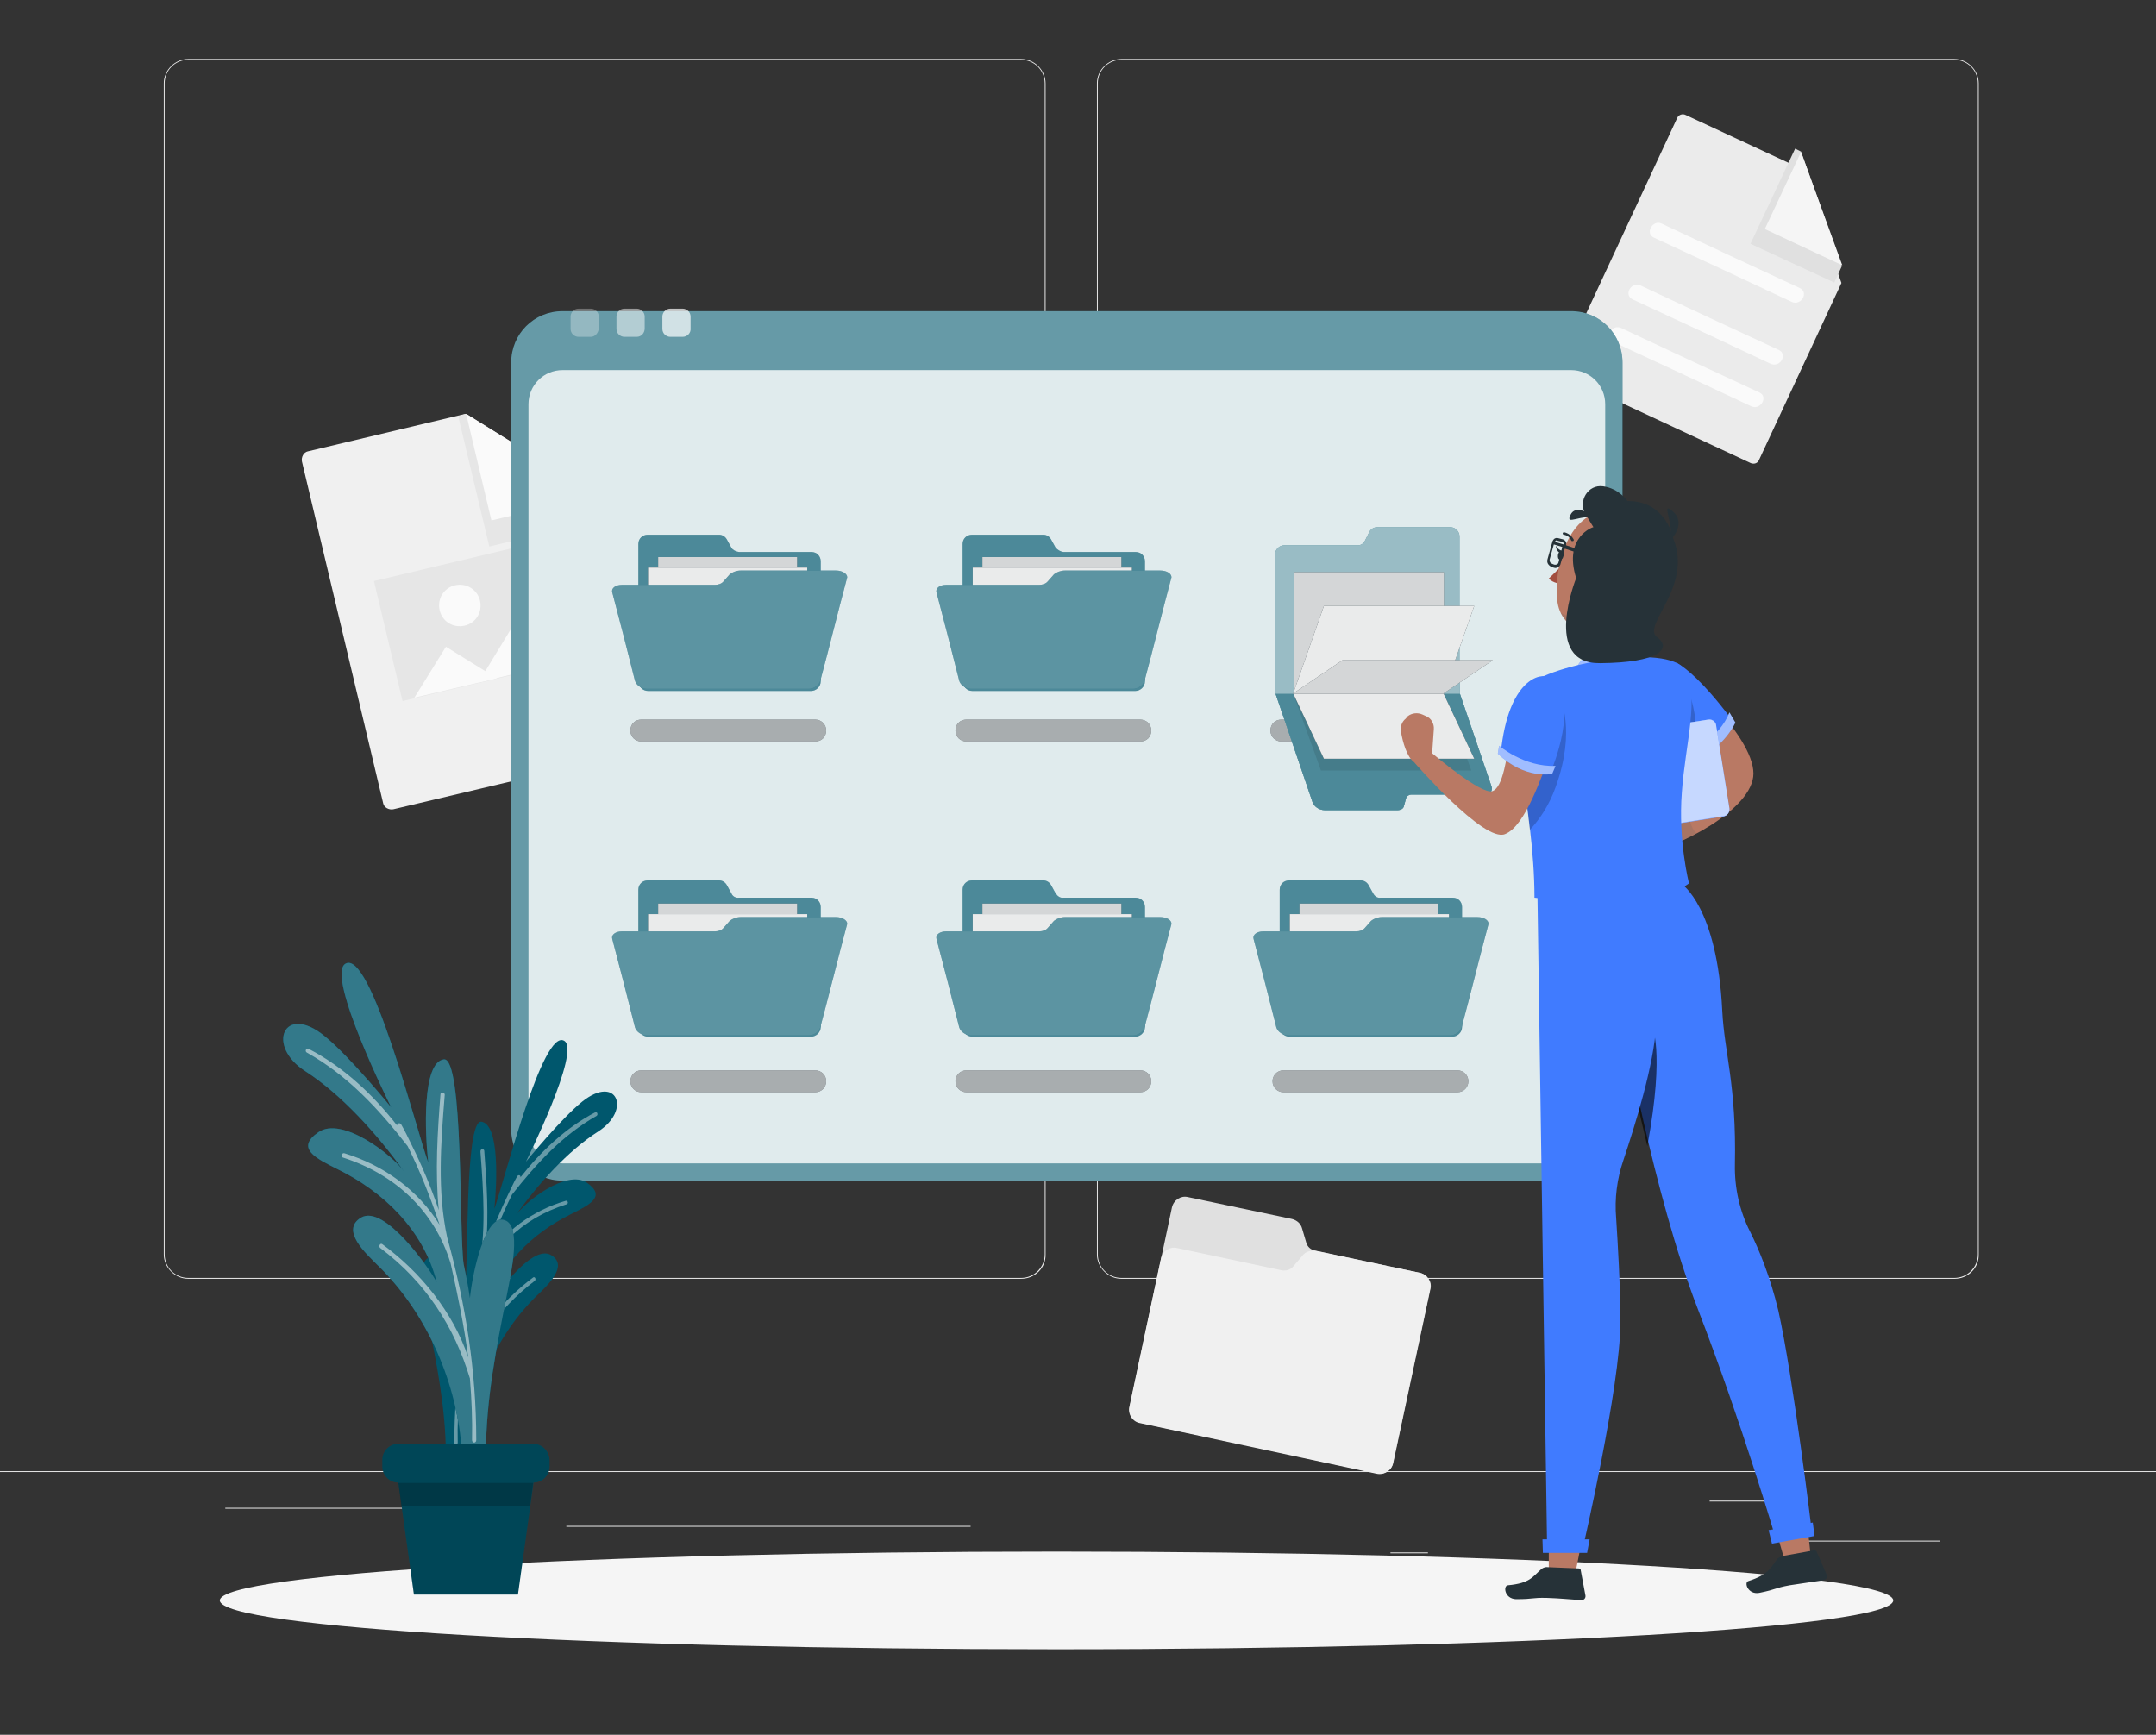 <?xml version="1.0" encoding="utf-8"?>
<!-- Generator: Adobe Illustrator 26.3.1, SVG Export Plug-In . SVG Version: 6.00 Build 0)  -->
<svg version="1.1" id="Capa_1" xmlns="http://www.w3.org/2000/svg" xmlns:xlink="http://www.w3.org/1999/xlink" x="0px" y="0px"
	 viewBox="0 0 512 412" style="enable-background:new 0 0 512 412;" xml:space="preserve">
<rect x="0" y="0" width="512" height="412" fill="#333333" stroke="none"/>
<style type="text/css">
	.st0{fill:#EBEBEB;}
	.st1{fill:#F0F0F0;}
	.st2{fill:#E6E6E6;}
	.st3{fill:#FAFAFA;}
	.st4{fill:#E0E0E0;}
	.st5{fill:#F5F5F5;}
	.st6{fill:#00576D;}
	.st7{opacity:0.4;fill:#FFFFFF;enable-background:new    ;}
	.st8{opacity:0.8;fill:#FFFFFF;enable-background:new    ;}
	.st9{opacity:0.3;fill:#FFFFFF;enable-background:new    ;}
	.st10{opacity:0.5;fill:#FFFFFF;enable-background:new    ;}
	.st11{opacity:0.7;fill:#FFFFFF;enable-background:new    ;}
	.st12{fill:#263238;}
	.st13{opacity:0.9;fill:#FFFFFF;enable-background:new    ;}
	.st14{opacity:0.6;}
	.st15{opacity:0.6;fill:#FFFFFF;enable-background:new    ;}
	.st16{opacity:0.1;enable-background:new    ;}
	.st17{opacity:0.2;fill:#FFFFFF;enable-background:new    ;}
	.st18{opacity:0.2;enable-background:new    ;}
	.st19{fill:#B97964;}
	.st20{fill:#407BFF;}
	.st21{opacity:0.2;fill:#606060;enable-background:new    ;}
	.st22{opacity:0.6;enable-background:new    ;}
	.st23{fill:#A24E3F;}
</style>
<path class="st0" d="M460.7,365.9h-33.9v0.2h33.9V365.9z"/>
<path class="st0" d="M339.1,368.7h-8.9v0.2h8.9V368.7z"/>
<path class="st0" d="M425.7,356.4h-19.7v0.2h19.7V356.4z"/>
<path class="st0" d="M97.8,358.1H53.5v0.2h44.3V358.1z"/>
<path class="st0" d="M113.4,358.1h-6.5v0.2h6.5V358.1z"/>
<path class="st0" d="M230.5,362.4h-96v0.2h96V362.4z"/>
<path class="st0" d="M242.5,303.7H44.7c-3.2,0-5.8-2.7-5.8-5.8V19.8c0-3.2,2.7-5.8,5.8-5.8h197.8c3.2,0,5.8,2.7,5.8,5.8v278.1
	C248.4,301.1,245.8,303.7,242.5,303.7z M44.7,14.2c-3.1,0-5.6,2.5-5.6,5.6v278.1c0,3.1,2.5,5.6,5.6,5.6h197.8c3.1,0,5.6-2.5,5.6-5.6
	V19.8c0-3.1-2.5-5.6-5.6-5.6H44.7z"/>
<path class="st0" d="M464.2,303.7H266.3c-3.2,0-5.8-2.7-5.8-5.8V19.8c0-3.2,2.7-5.8,5.8-5.8h197.8c3.2,0,5.8,2.7,5.8,5.8v278.1
	C470,301.1,467.4,303.7,464.2,303.7z M266.3,14.2c-3.1,0-5.6,2.5-5.6,5.6v278.1c0,3.1,2.5,5.6,5.6,5.6h197.8c3.1,0,5.6-2.5,5.6-5.6
	V19.8c0-3.1-2.5-5.6-5.6-5.6H266.3z"/>
<path class="st0" d="M512,349.4H-0.3v0.2H512V349.4z"/>
<path class="st1" d="M154.2,177.8l-60.8,14.4c-1,0.2-2.2-0.4-2.4-1.4l-19.3-81.2c-0.2-1,0.4-2.2,1.4-2.4l37.4-8.9l31.2,19.5
	l13.7,57.7C156,176.6,155.3,177.6,154.2,177.8z"/>
<path class="st2" d="M141.9,117.8l-31.2-19.5l-1.9,0.5l7.4,31l27.2-6.6L141.9,117.8z"/>
<path class="st3" d="M141.9,117.6l-25.2,6l-6-25.3L141.9,117.6z"/>
<path class="st2" d="M133.8,127.3l-45,10.7l6.8,28.5l45-10.7L133.8,127.3z"/>
<path class="st3" d="M105.9,153.6l-7.5,12.1l19.6-4.6L105.9,153.6z"/>
<path class="st3" d="M113.6,162.1l26.9-6.5l-0.6-2.6l-15.1-9.3L113.6,162.1z"/>
<path class="st3" d="M114,142.7c0.6,2.7-1,5.3-3.7,5.9c-2.7,0.6-5.3-1-5.9-3.7c-0.6-2.7,1-5.3,3.7-5.9
	C110.7,138.4,113.4,140,114,142.7z"/>
<path class="st0" d="M415.8,110l-44.4-20.7c-0.7-0.3-1.1-1.2-0.7-2L398.3,28c0.3-0.7,1.2-1.1,2-0.7L427.6,40l9.7,27.2l-19.6,42.1
	C417.4,110,416.6,110.3,415.8,110z"/>
<path class="st4" d="M437.4,63.2L427.7,36l-1.4-0.7l-10.6,22.6l19.9,9.2L437.4,63.2z"/>
<path class="st5" d="M437.5,63l-18.4-8.6l8.6-18.3L437.5,63z"/>
<path class="st3" d="M417.8,93.2c-11-5.1-21.8-10.1-32.8-15.3c-2.3-1-4.1,2.3-1.9,3.3c11,5.1,21.8,10.1,32.8,15.3
	C418.1,97.5,420,94.2,417.8,93.2z"/>
<path class="st3" d="M392.7,56.4c11,5.1,21.8,10.1,32.8,15.3c2.3,1,4.1-2.3,1.9-3.3c-11-5.1-21.8-10.1-32.8-15.3
	C392.5,52.1,390.6,55.4,392.7,56.4z"/>
<path class="st3" d="M387.7,71.1c11,5.1,21.8,10.1,32.8,15.3c2.3,1,4.1-2.3,1.9-3.3c-11-5.1-21.8-10.1-32.8-15.3
	C387.4,66.8,385.5,70,387.7,71.1z"/>
<path class="st4" d="M310.2,295.1l-1-3.4c-0.3-1.1-1.2-1.9-2.4-2.2l-24.7-5.2c-1.7-0.4-3.4,0.7-3.8,2.5l-10,47.2
	c-0.4,1.7,0.7,3.6,2.6,3.9l56.1,12c1.7,0.4,3.6-0.7,3.9-2.6l8.8-41.2c0.4-1.7-0.7-3.4-2.5-3.8l-24.9-5.3
	C311.2,296.8,310.5,296.1,310.2,295.1z"/>
<path class="st1" d="M337.2,302.3l-24.7-5.2c-1.1-0.2-2.4,0.1-3.1,1l-2.3,2.7c-0.6,0.7-1.6,1.1-2.7,0.9l-24.9-5.3
	c-1.7-0.4-3.4,0.7-3.8,2.5l-7.5,35.2c-0.4,1.7,0.7,3.6,2.6,3.9l56.1,12c1.7,0.4,3.6-0.7,3.9-2.6l8.8-41.2
	C340,304.4,338.9,302.7,337.2,302.3z"/>
<path class="st5" d="M250.9,391.7c109.7,0,198.7-5.2,198.7-11.6c0-6.4-88.9-11.6-198.7-11.6c-109.7,0-198.7,5.2-198.7,11.6
	C52.3,386.6,141.2,391.7,250.9,391.7z"/>
<path class="st6" d="M373.2,280.4H133.6c-6.8,0-12.2-5.4-12.2-12.2V86.1c0-6.8,5.4-12.2,12.2-12.2h239.5c6.8,0,12.2,5.4,12.2,12.2
	v182.2C385.4,274.9,379.9,280.4,373.2,280.4z"/>
<path class="st7" d="M373.2,280.4H133.6c-6.8,0-12.2-5.4-12.2-12.2V86.1c0-6.8,5.4-12.2,12.2-12.2h239.5c6.8,0,12.2,5.4,12.2,12.2
	v182.2C385.4,274.9,379.9,280.4,373.2,280.4z"/>
<path class="st8" d="M133.6,87.9c-4.5,0-8.1,3.6-8.1,8.1v172.2c0,4.5,3.6,8.1,8.1,8.1h239.5c4.5,0,8.1-3.6,8.1-8.1V96
	c0-4.5-3.6-8.1-8.1-8.1H133.6z"/>
<path class="st9" d="M140.3,80h-2.9c-1,0-1.9-0.8-1.9-1.9v-2.9c0-1,0.8-1.9,1.9-1.9h2.9c1,0,1.9,0.8,1.9,1.9V78
	C142.1,79.1,141.3,80,140.3,80z"/>
<path class="st10" d="M151.2,80h-2.9c-1,0-1.9-0.8-1.9-1.9v-2.9c0-1,0.8-1.9,1.9-1.9h2.9c1,0,1.9,0.8,1.9,1.9V78
	C153.1,79.1,152.3,80,151.2,80z"/>
<path class="st11" d="M162.1,80h-2.9c-1,0-1.9-0.8-1.9-1.9v-2.9c0-1,0.8-1.9,1.9-1.9h2.9c1,0,1.9,0.8,1.9,1.9V78
	C164.1,79.1,163.2,80,162.1,80z"/>
<path class="st6" d="M173.7,130.1l-1.1-2c-0.4-0.7-1.1-1.1-1.8-1.1h-17c-1.2,0-2.2,0.9-2.2,2.2v32.6c0,1.2,1,2.3,2.3,2.3h38.7
	c1.2,0,2.3-1,2.3-2.3v-28.5c0-1.2-0.9-2.2-2.2-2.2h-17.2C174.7,131,174,130.6,173.7,130.1z"/>
<path class="st9" d="M173.7,130.1l-1.1-2c-0.4-0.7-1.1-1.1-1.8-1.1h-17c-1.2,0-2.2,0.9-2.2,2.2v32.6c0,1.2,1,2.3,2.3,2.3h38.7
	c1.2,0,2.3-1,2.3-2.3v-28.5c0-1.2-0.9-2.2-2.2-2.2h-17.2C174.7,131,174,130.6,173.7,130.1z"/>
<path class="st12" d="M189.3,132.3h-33V157h33V132.3z"/>
<path class="st8" d="M189.3,132.3h-33V157h33V132.3z"/>
<path class="st12" d="M191.7,134.8h-37.8v28.3h37.8V134.8z"/>
<path class="st13" d="M191.7,134.8h-37.8v28.3h37.8V134.8z"/>
<path class="st6" d="M198.5,135.5c-9,0-13.6,0-22.6,0c-1,0-2,0.4-2.6,0.9c-0.6,0.7-0.9,1-1.5,1.7c-0.4,0.5-1.2,0.8-2,0.8
	c-8.8,0-13.3,0-22.1,0c-1.5,0-2.6,0.8-2.3,1.8c2.2,8.4,3.3,12.6,5.4,21c0.3,1,1.5,1.9,2.8,1.9c12.8,0,25.6,0,38.4,0
	c1.2,0,2.5-0.8,2.8-1.9c2.2-8.2,4.2-16.4,6.4-24.6C201.2,136.3,200.1,135.5,198.5,135.5z"/>
<g class="st14">
	<path class="st15" d="M198.5,135.5c-9,0-13.6,0-22.6,0c-1,0-2,0.4-2.6,0.9c-0.6,0.7-0.9,1-1.5,1.7c-0.4,0.5-1.2,0.8-2,0.8
		c-8.8,0-13.3,0-22.1,0c-1.5,0-2.6,0.8-2.3,1.8c2.2,8.4,3.3,12.6,5.4,21c0.3,1,1.5,1.9,2.8,1.9c12.8,0,25.6,0,38.4,0
		c1.2,0,2.5-0.8,2.8-1.9c2.2-8.2,4.2-16.4,6.4-24.6C201.2,136.3,200.1,135.5,198.5,135.5z"/>
</g>
<path class="st12" d="M152.3,176.1c-1.4,0-2.6-1.1-2.6-2.6s1.1-2.6,2.6-2.6h41.3c1.4,0,2.6,1.1,2.6,2.6s-1.1,2.6-2.6,2.6H152.3z"/>
<path class="st15" d="M152.3,176.1c-1.4,0-2.6-1.1-2.6-2.6s1.1-2.6,2.6-2.6h41.3c1.4,0,2.6,1.1,2.6,2.6s-1.1,2.6-2.6,2.6H152.3z"/>
<path class="st6" d="M250.7,130.1l-1.1-2c-0.4-0.7-1.1-1.1-1.8-1.1h-17c-1.2,0-2.2,0.9-2.2,2.2v32.6c0,1.2,1,2.3,2.3,2.3h38.7
	c1.2,0,2.3-1,2.3-2.3v-28.5c0-1.2-0.9-2.2-2.2-2.2h-17.2C251.8,131,251.2,130.6,250.7,130.1z"/>
<path class="st9" d="M250.7,130.1l-1.1-2c-0.4-0.7-1.1-1.1-1.8-1.1h-17c-1.2,0-2.2,0.9-2.2,2.2v32.6c0,1.2,1,2.3,2.3,2.3h38.7
	c1.2,0,2.3-1,2.3-2.3v-28.5c0-1.2-0.9-2.2-2.2-2.2h-17.2C251.8,131,251.2,130.6,250.7,130.1z"/>
<path class="st12" d="M266.3,132.3h-33V157h33V132.3z"/>
<path class="st8" d="M266.3,132.3h-33V157h33V132.3z"/>
<path class="st12" d="M268.8,134.8H231v28.3h37.8V134.8z"/>
<path class="st13" d="M268.8,134.8H231v28.3h37.8V134.8z"/>
<path class="st6" d="M275.5,135.5c-9,0-13.6,0-22.6,0c-1,0-2,0.4-2.6,0.9c-0.6,0.7-0.9,1-1.5,1.7c-0.4,0.5-1.2,0.8-2,0.8
	c-8.8,0-13.3,0-22.1,0c-1.5,0-2.6,0.8-2.3,1.8c2.2,8.4,3.3,12.6,5.4,21c0.3,1,1.5,1.9,2.8,1.9c12.8,0,25.6,0,38.4,0
	c1.2,0,2.5-0.8,2.8-1.9c2.2-8.2,4.2-16.4,6.4-24.6C278.2,136.3,277.2,135.5,275.5,135.5z"/>
<g class="st14">
	<path class="st15" d="M275.5,135.5c-9,0-13.6,0-22.6,0c-1,0-2,0.4-2.6,0.9c-0.6,0.7-0.9,1-1.5,1.7c-0.4,0.5-1.2,0.8-2,0.8
		c-8.8,0-13.3,0-22.1,0c-1.5,0-2.6,0.8-2.3,1.8c2.2,8.4,3.3,12.6,5.4,21c0.3,1,1.5,1.9,2.8,1.9c12.8,0,25.6,0,38.4,0
		c1.2,0,2.5-0.8,2.8-1.9c2.2-8.2,4.2-16.4,6.4-24.6C278.2,136.3,277.2,135.5,275.5,135.5z"/>
</g>
<path class="st12" d="M229.5,176.1c-1.4,0-2.6-1.1-2.6-2.6s1.1-2.6,2.6-2.6h41.3c1.4,0,2.6,1.1,2.6,2.6s-1.1,2.6-2.6,2.6H229.5z"/>
<path class="st15" d="M229.5,176.1c-1.4,0-2.6-1.1-2.6-2.6s1.1-2.6,2.6-2.6h41.3c1.4,0,2.6,1.1,2.6,2.6s-1.1,2.6-2.6,2.6H229.5z"/>
<path class="st6" d="M173.7,212.2l-1.1-2c-0.4-0.7-1.1-1.1-1.8-1.1h-17c-1.2,0-2.2,0.9-2.2,2.2v32.6c0,1.2,1,2.3,2.3,2.3h38.7
	c1.2,0,2.3-1,2.3-2.3v-28.5c0-1.2-0.9-2.2-2.2-2.2h-17.2C174.7,213.3,174,212.9,173.7,212.2z"/>
<path class="st9" d="M173.7,212.2l-1.1-2c-0.4-0.7-1.1-1.1-1.8-1.1h-17c-1.2,0-2.2,0.9-2.2,2.2v32.6c0,1.2,1,2.3,2.3,2.3h38.7
	c1.2,0,2.3-1,2.3-2.3v-28.5c0-1.2-0.9-2.2-2.2-2.2h-17.2C174.7,213.3,174,212.9,173.7,212.2z"/>
<path class="st12" d="M189.3,214.6h-33v24.7h33V214.6z"/>
<path class="st8" d="M189.3,214.6h-33v24.7h33V214.6z"/>
<path class="st12" d="M191.7,217.1h-37.8v28.3h37.8V217.1z"/>
<path class="st13" d="M191.7,217.1h-37.8v28.3h37.8V217.1z"/>
<path class="st6" d="M198.5,217.8c-9,0-13.6,0-22.6,0c-1,0-2,0.4-2.6,0.9c-0.6,0.7-0.9,1-1.5,1.7c-0.4,0.5-1.2,0.8-2,0.8
	c-8.8,0-13.3,0-22.1,0c-1.5,0-2.6,0.8-2.3,1.8c2.2,8.4,3.3,12.6,5.4,21c0.3,1,1.5,1.9,2.8,1.9c12.8,0,25.6,0,38.4,0
	c1.2,0,2.5-0.8,2.8-1.9c2.2-8.2,4.2-16.4,6.4-24.6C201.2,218.6,200.1,217.8,198.5,217.8z"/>
<g class="st14">
	<path class="st15" d="M198.5,217.8c-9,0-13.6,0-22.6,0c-1,0-2,0.4-2.6,0.9c-0.6,0.7-0.9,1-1.5,1.7c-0.4,0.5-1.2,0.8-2,0.8
		c-8.8,0-13.3,0-22.1,0c-1.5,0-2.6,0.8-2.3,1.8c2.2,8.4,3.3,12.6,5.4,21c0.3,1,1.5,1.9,2.8,1.9c12.8,0,25.6,0,38.4,0
		c1.2,0,2.5-0.8,2.8-1.9c2.2-8.2,4.2-16.4,6.4-24.6C201.2,218.6,200.1,217.8,198.5,217.8z"/>
</g>
<path class="st12" d="M152.3,259.4c-1.4,0-2.6-1.1-2.6-2.6c0-1.4,1.1-2.6,2.6-2.6h41.3c1.4,0,2.6,1.1,2.6,2.6c0,1.4-1.1,2.6-2.6,2.6
	H152.3z"/>
<path class="st15" d="M152.3,259.4c-1.4,0-2.6-1.1-2.6-2.6c0-1.4,1.1-2.6,2.6-2.6h41.3c1.4,0,2.6,1.1,2.6,2.6c0,1.4-1.1,2.6-2.6,2.6
	H152.3z"/>
<path class="st6" d="M250.7,212.2l-1.1-2c-0.4-0.7-1.1-1.1-1.8-1.1h-17c-1.2,0-2.2,0.9-2.2,2.2v32.6c0,1.2,1,2.3,2.3,2.3h38.7
	c1.2,0,2.3-1,2.3-2.3v-28.5c0-1.2-0.9-2.2-2.2-2.2h-17.2C251.8,213.3,251.2,212.9,250.7,212.2z"/>
<path class="st9" d="M250.7,212.2l-1.1-2c-0.4-0.7-1.1-1.1-1.8-1.1h-17c-1.2,0-2.2,0.9-2.2,2.2v32.6c0,1.2,1,2.3,2.3,2.3h38.7
	c1.2,0,2.3-1,2.3-2.3v-28.5c0-1.2-0.9-2.2-2.2-2.2h-17.2C251.8,213.3,251.2,212.9,250.7,212.2z"/>
<path class="st12" d="M266.3,214.6h-33v24.7h33V214.6z"/>
<path class="st8" d="M266.3,214.6h-33v24.7h33V214.6z"/>
<path class="st12" d="M268.8,217.1H231v28.3h37.8V217.1z"/>
<path class="st13" d="M268.8,217.1H231v28.3h37.8V217.1z"/>
<path class="st6" d="M275.5,217.8c-9,0-13.6,0-22.6,0c-1,0-2,0.4-2.6,0.9c-0.6,0.7-0.9,1-1.5,1.7c-0.4,0.5-1.2,0.8-2,0.8
	c-8.8,0-13.3,0-22.1,0c-1.5,0-2.6,0.8-2.3,1.8c2.2,8.4,3.3,12.6,5.4,21c0.3,1,1.5,1.9,2.8,1.9c12.8,0,25.6,0,38.4,0
	c1.2,0,2.5-0.8,2.8-1.9c2.2-8.2,4.2-16.4,6.4-24.6C278.2,218.6,277.2,217.8,275.5,217.8z"/>
<g class="st14">
	<path class="st15" d="M275.5,217.8c-9,0-13.6,0-22.6,0c-1,0-2,0.4-2.6,0.9c-0.6,0.7-0.9,1-1.5,1.7c-0.4,0.5-1.2,0.8-2,0.8
		c-8.8,0-13.3,0-22.1,0c-1.5,0-2.6,0.8-2.3,1.8c2.2,8.4,3.3,12.6,5.4,21c0.3,1,1.5,1.9,2.8,1.9c12.8,0,25.6,0,38.4,0
		c1.2,0,2.5-0.8,2.8-1.9c2.2-8.2,4.2-16.4,6.4-24.6C278.2,218.6,277.2,217.8,275.5,217.8z"/>
</g>
<path class="st12" d="M229.5,259.4c-1.4,0-2.6-1.1-2.6-2.6c0-1.4,1.1-2.6,2.6-2.6h41.3c1.4,0,2.6,1.1,2.6,2.6c0,1.4-1.1,2.6-2.6,2.6
	H229.5z"/>
<path class="st15" d="M229.5,259.4c-1.4,0-2.6-1.1-2.6-2.6c0-1.4,1.1-2.6,2.6-2.6h41.3c1.4,0,2.6,1.1,2.6,2.6c0,1.4-1.1,2.6-2.6,2.6
	H229.5z"/>
<path class="st6" d="M326.1,212.2l-1.1-2c-0.4-0.7-1.1-1.1-1.8-1.1h-17.1c-1.2,0-2.2,0.9-2.2,2.2v32.6c0,1.2,1,2.3,2.3,2.3h38.7
	c1.2,0,2.3-1,2.3-2.3v-28.5c0-1.2-0.9-2.2-2.2-2.2h-17.2C327.1,213.3,326.5,212.9,326.1,212.2z"/>
<path class="st9" d="M326.1,212.2l-1.1-2c-0.4-0.7-1.1-1.1-1.8-1.1h-17.1c-1.2,0-2.2,0.9-2.2,2.2v32.6c0,1.2,1,2.3,2.3,2.3h38.7
	c1.2,0,2.3-1,2.3-2.3v-28.5c0-1.2-0.9-2.2-2.2-2.2h-17.2C327.1,213.3,326.5,212.9,326.1,212.2z"/>
<path class="st12" d="M341.6,214.6h-33v24.7h33V214.6z"/>
<path class="st8" d="M341.6,214.6h-33v24.7h33V214.6z"/>
<path class="st12" d="M344.1,217.1h-37.8v28.3h37.8V217.1z"/>
<path class="st13" d="M344.1,217.1h-37.8v28.3h37.8V217.1z"/>
<path class="st6" d="M350.8,217.8c-9,0-13.6,0-22.6,0c-1,0-2,0.4-2.6,0.9c-0.6,0.7-0.9,1-1.5,1.7c-0.4,0.5-1.2,0.8-2,0.8
	c-8.8,0-13.3,0-22.1,0c-1.5,0-2.6,0.8-2.3,1.8c2.2,8.4,3.3,12.6,5.4,21c0.3,1,1.5,1.9,2.8,1.9c12.8,0,25.6,0,38.4,0
	c1.2,0,2.5-0.8,2.8-1.9c2.2-8.2,4.2-16.4,6.4-24.6C353.5,218.6,352.5,217.8,350.8,217.8z"/>
<g class="st14">
	<path class="st15" d="M350.8,217.8c-9,0-13.6,0-22.6,0c-1,0-2,0.4-2.6,0.9c-0.6,0.7-0.9,1-1.5,1.7c-0.4,0.5-1.2,0.8-2,0.8
		c-8.8,0-13.3,0-22.1,0c-1.5,0-2.6,0.8-2.3,1.8c2.2,8.4,3.3,12.6,5.4,21c0.3,1,1.5,1.9,2.8,1.9c12.8,0,25.6,0,38.4,0
		c1.2,0,2.5-0.8,2.8-1.9c2.2-8.2,4.2-16.4,6.4-24.6C353.5,218.6,352.5,217.8,350.8,217.8z"/>
</g>
<path class="st12" d="M304.8,259.4c-1.4,0-2.6-1.1-2.6-2.6c0-1.4,1.1-2.6,2.6-2.6h41.3c1.4,0,2.6,1.1,2.6,2.6c0,1.4-1.1,2.6-2.6,2.6
	H304.8z"/>
<path class="st15" d="M304.8,259.4c-1.4,0-2.6-1.1-2.6-2.6c0-1.4,1.1-2.6,2.6-2.6h41.3c1.4,0,2.6,1.1,2.6,2.6c0,1.4-1.1,2.6-2.6,2.6
	H304.8z"/>
<path class="st12" d="M304.3,176.1c-1.4,0-2.6-1.1-2.6-2.6s1.1-2.6,2.6-2.6h41.3c1.4,0,2.6,1.1,2.6,2.6s-1.1,2.6-2.6,2.6H304.3z"/>
<path class="st15" d="M304.3,176.1c-1.4,0-2.6-1.1-2.6-2.6s1.1-2.6,2.6-2.6h41.3c1.4,0,2.6,1.1,2.6,2.6s-1.1,2.6-2.6,2.6H304.3z"/>
<path class="st6" d="M302.9,164.7l8.8,25.8c0.4,1.1,1.6,1.9,2.9,1.9h17.3c0.8,0,1.4-0.4,1.5-1l0.5-1.8c0.1-0.5,0.7-0.9,1.3-0.9h17.5
	c1.2,0,1.8-0.9,1.5-1.9l-7.5-22l-0.1-4.3v-33.1c0-1.2-1-2.2-2.2-2.2h-17.3c-0.8,0-1.5,0.4-1.9,1.1l-1.1,2.2c-0.3,0.6-0.9,1-1.6,1
	H305c-1.2,0-2.2,1-2.2,2.2v28.9V164.7z"/>
<path class="st15" d="M302.9,164.7l8.8,25.8c0.4,1.1,1.6,1.9,2.9,1.9h17.3c0.8,0,1.4-0.4,1.5-1l0.5-1.8c0.1-0.5,0.7-0.9,1.3-0.9
	h17.5c1.2,0,1.8-0.9,1.5-1.9l-7.5-22l-0.1-4.3v-33.1c0-1.2-1-2.2-2.2-2.2h-17.3c-0.8,0-1.5,0.4-1.9,1.1l-1.1,2.2
	c-0.3,0.6-0.9,1-1.6,1H305c-1.2,0-2.2,1-2.2,2.2v28.9V164.7z"/>
<path class="st6" d="M302.9,164.7l8.8,25.8c0.4,1.1,1.6,1.9,2.9,1.9h17.3c0.8,0,1.4-0.4,1.5-1l0.5-1.8c0.1-0.5,0.7-0.9,1.3-0.9h17.5
	c1.2,0,1.8-0.9,1.5-1.9l-7.5-22H302.9z"/>
<path class="st9" d="M302.9,164.7l8.8,25.8c0.4,1.1,1.6,1.9,2.9,1.9h17.3c0.8,0,1.4-0.4,1.5-1l0.5-1.8c0.1-0.5,0.7-0.9,1.3-0.9h17.5
	c1.2,0,1.8-0.9,1.5-1.9l-7.5-22H302.9z"/>
<path class="st16" d="M307.1,164.7h35.7l6.6,18.3h-35.7L307.1,164.7z"/>
<path class="st12" d="M307.2,164.8h35.7v-28.9h-35.7V164.8z"/>
<path class="st8" d="M307.2,164.8h35.7v-28.9h-35.7V164.8z"/>
<path class="st12" d="M307.1,164.7h35.7l7.3-20.8h-35.7L307.1,164.7z"/>
<path class="st13" d="M307.1,164.7h35.7l7.3-20.8h-35.7L307.1,164.7z"/>
<path class="st12" d="M307.1,164.7h35.7l7.3,15.5h-35.7L307.1,164.7z"/>
<path class="st13" d="M307.1,164.7h35.7l7.3,15.5h-35.7L307.1,164.7z"/>
<path class="st12" d="M307.1,164.7h35.7l11.7-7.9h-35.7L307.1,164.7z"/>
<path class="st8" d="M307.1,164.7h35.7l11.7-7.9h-35.7L307.1,164.7z"/>
<path class="st6" d="M110.7,345.2c0.9-13.9,7-28,16.8-37.5c2.5-2.4,7.6-7.1,3.4-9.6c-4.7-2.9-13.9,10.5-15.2,12.9
	c2.7-10.6,10.9-18.2,19.8-22.6c4.4-2.2,8.6-4.2,3.9-7.5c-4.8-3.3-14.9,4.6-17.1,8c5.5-7.8,12.6-15.6,19.8-20.2
	c7.9-5.1,4.4-13.6-3.8-7.1c-5.1,4.1-13.4,14.3-13.4,14.3s13.1-26.3,9.1-28.7c-5.1-3.1-14.1,32.8-16.6,39.9
	c0.6-5.8,1.3-20.1-3.1-20.7c-4-0.5-3,34.7-3.9,41c-0.6,2.8-0.8,4.1-1.3,6.9c-0.4-4.7-3.1-17.1-7.1-15.7c-3.4,1.2-1.2,10.5-0.4,14.9
	c2.2,10.7,4.2,21,4.3,32C107.7,345.3,108.7,345.2,110.7,345.2z"/>
<path class="st7" d="M115,273.3c0.6,7.7,1.1,15.5,0.4,23.2c1.5-4.5,3.4-8.9,5.4-13.1c0-0.1,0-0.1,0.1-0.2c0.6-1.2,1.2-2.6,1.9-3.8
	c0.3-0.5,0.9-0.3,0.8,0.2c4.8-6.1,10.8-11.8,17.7-15.4c0.5-0.3,0.8,0.5,0.4,0.8c-8.1,4.6-14.1,11.1-20.1,18.7
	c-2.5,5-4.7,10.5-6.4,15.8c4.3-7,11.3-12,19.1-14.3c0.5-0.2,0.8,0.6,0.3,0.8c-10.9,3.4-18.4,11-21.5,20.9c0,0.1-0.1,0.2-0.1,0.2
	c-1.5,6.4-2.7,12.5-3.5,19c3.1-9.1,9.6-17.1,17.1-22.7c0.4-0.3,0.8,0.4,0.4,0.8c-9,6.8-14.9,15.8-17.9,26.1
	c-0.3,4.1-0.5,8.2-0.4,12.3c0,0.6-0.8,0.6-0.8,0c0-13.8,2-27.2,5.7-40.6c1.9-9.3,1.2-19.1,0.5-28.4C114,272.8,114.9,272.7,115,273.3
	z"/>
<path class="st6" d="M109.7,345.1c-1-16.5-8.3-33.2-19.9-44.5c-2.9-2.9-9-8.4-4.1-11.4c5.6-3.4,16.5,12.4,18,15.3
	c-3.2-12.6-12.9-21.6-23.5-26.8c-5.2-2.6-10.1-5-4.6-8.8c5.6-3.9,17.6,5.4,20.4,9.4c-6.6-9.2-15-18.4-23.5-23.9
	c-9.4-6-5.1-16.2,4.5-8.4c6,4.8,15.9,17,15.9,17s-15.6-31.2-10.9-34.1c6-3.7,16.7,38.9,19.7,47.2c-0.8-7-1.5-23.8,3.7-24.5
	c4.7-0.6,3.6,41.2,4.7,48.6c0.7,3.3,1,4.8,1.5,8.1c0.5-5.5,3.6-20.3,8.3-18.5c4,1.4,1.5,12.4,0.5,17.6c-2.5,12.6-5,24.9-5,37.9
	C113.1,345.3,112,345.2,109.7,345.1z"/>
<path class="st17" d="M104.6,259.9c-0.7,9.1-1.3,18.3-0.4,27.5c-1.8-5.3-4-10.6-6.5-15.6c0-0.1-0.1-0.2-0.1-0.2
	c-0.7-1.5-1.5-3.1-2.3-4.5c-0.3-0.6-1.1-0.3-1,0.2c-5.7-7.3-12.7-13.9-21-18.2c-0.6-0.3-1,0.6-0.4,0.9c9.6,5.4,16.8,13.1,23.9,22.2
	c3,6,5.5,12.4,7.6,18.7c-5.1-8.3-13.4-14.2-22.6-17c-0.6-0.2-1,0.8-0.4,1c12.8,4.1,21.8,13,25.5,24.8c0,0.1,0.1,0.2,0.1,0.3
	c1.7,7.5,3.2,14.8,4.2,22.4c-3.6-10.8-11.4-20.3-20.4-26.9c-0.5-0.4-1,0.5-0.5,0.9c10.8,8.1,17.6,18.7,21.3,31c0,0,0,0,0,0.1
	c0.4,4.8,0.6,9.7,0.5,14.5c0,0.8,1,0.8,1,0c0-16.4-2.5-32.2-6.9-48.1c-2.4-11.1-1.5-22.5-0.6-33.7
	C105.8,259.4,104.6,259.2,104.6,259.9z"/>
<path class="st6" d="M109.7,345.1c-1-16.5-8.3-33.2-19.9-44.5c-2.9-2.9-9-8.4-4.1-11.4c5.6-3.4,16.5,12.4,18,15.3
	c-3.2-12.6-12.9-21.6-23.5-26.8c-5.2-2.6-10.1-5-4.6-8.8c5.6-3.9,17.6,5.4,20.4,9.4c-6.6-9.2-15-18.4-23.5-23.9
	c-9.4-6-5.1-16.2,4.5-8.4c6,4.8,15.9,17,15.9,17s-15.6-31.2-10.9-34.1c6-3.7,16.7,38.9,19.7,47.2c-0.8-7-1.5-23.8,3.7-24.5
	c4.7-0.6,3.6,41.2,4.7,48.6c0.7,3.3,1,4.8,1.5,8.1c0.5-5.5,3.6-20.3,8.3-18.5c4,1.4,1.5,12.4,0.5,17.6c-2.5,12.6-5,24.9-5,37.9
	C113.1,345.3,112,345.2,109.7,345.1z"/>
<path class="st17" d="M109.7,345.1c-1-16.5-8.3-33.2-19.9-44.5c-2.9-2.9-9-8.4-4.1-11.4c5.6-3.4,16.5,12.4,18,15.3
	c-3.2-12.6-12.9-21.6-23.5-26.8c-5.2-2.6-10.1-5-4.6-8.8c5.6-3.9,17.6,5.4,20.4,9.4c-6.6-9.2-15-18.4-23.5-23.9
	c-9.4-6-5.1-16.2,4.5-8.4c6,4.8,15.9,17,15.9,17s-15.6-31.2-10.9-34.1c6-3.7,16.7,38.9,19.7,47.2c-0.8-7-1.5-23.8,3.7-24.5
	c4.7-0.6,3.6,41.2,4.7,48.6c0.7,3.3,1,4.8,1.5,8.1c0.5-5.5,3.6-20.3,8.3-18.5c4,1.4,1.5,12.4,0.5,17.6c-2.5,12.6-5,24.9-5,37.9
	C113.1,345.3,112,345.2,109.7,345.1z"/>
<path class="st10" d="M104.6,259.9c-0.7,9.1-1.3,18.3-0.4,27.5c-1.8-5.3-4-10.6-6.5-15.6c0-0.1-0.1-0.2-0.1-0.2
	c-0.7-1.5-1.5-3.1-2.3-4.5c-0.3-0.6-1.1-0.3-1,0.2c-5.7-7.3-12.7-13.9-21-18.2c-0.6-0.3-1,0.6-0.4,0.9c9.6,5.4,16.8,13.1,23.9,22.2
	c3,6,5.5,12.4,7.6,18.7c-5.1-8.3-13.4-14.2-22.6-17c-0.6-0.2-1,0.8-0.4,1c12.8,4.1,21.8,13,25.5,24.8c0,0.1,0.1,0.2,0.1,0.3
	c1.7,7.5,3.2,14.8,4.2,22.4c-3.6-10.8-11.4-20.3-20.4-26.9c-0.5-0.4-1,0.5-0.5,0.9c10.8,8.1,17.6,18.7,21.3,31c0,0,0,0,0,0.1
	c0.4,4.8,0.6,9.7,0.5,14.5c0,0.8,1,0.8,1,0c0-16.4-2.5-32.2-6.9-48.1c-2.4-11.1-1.5-22.5-0.6-33.7
	C105.8,259.4,104.6,259.2,104.6,259.9z"/>
<path class="st6" d="M126.6,342.9h-32c-2,0-3.8,1.6-3.8,3.8v1.6c0,2,1.6,3.8,3.8,3.8l3.7,26.6H123l3.7-26.6c2,0,3.8-1.6,3.8-3.8
	v-1.6C130.4,344.6,128.7,342.9,126.6,342.9z"/>
<path class="st18" d="M126.6,342.9h-32c-2,0-3.8,1.6-3.8,3.8v1.6c0,2,1.6,3.8,3.8,3.8l3.7,26.6H123l3.7-26.6c2,0,3.8-1.6,3.8-3.8
	v-1.6C130.4,344.6,128.7,342.9,126.6,342.9z"/>
<path class="st18" d="M125.9,357.6l0.7-5.4h-32l0.7,5.4H125.9z"/>
<path class="st19" d="M398.1,158.6c0,0,18.3,15.8,18.3,25.1c0,8.6-18.2,17.8-26.2,19c-1.8,0.3-7.5,0-7.5,0c-1.7,0-3.3-1.1-3.9-2.8
	l-0.1-0.3c-0.5-1.4-0.2-3.2,0.9-4.2c0.8-0.8,1.9-1.6,3.3-1.8c2.9-0.4,7,3.6,7,3.6s17.8-10.7,17.8-12.7c0-1.9-8.1-8.4-10.6-11.9
	C395.1,169.7,392.9,165.4,398.1,158.6z"/>
<path class="st20" d="M398.5,157.6c1.7,1,5.8,4.1,12.3,12.7c0,0-0.2,4.7-8.5,9c0,0-8.9-6.8-8.8-13.4c0.1-4.5,1.8-7,3.1-8.1
	C397,157.3,397.9,157.3,398.5,157.6z"/>
<path class="st18" d="M396.6,173.7c2.6,3.3,5.6,5.6,5.6,5.6c0.2-0.1,0.4-0.2,0.6-0.3c0.8-10-2.4-16.4-2.4-16.4l-3.2,4.3L396.6,173.7
	z"/>
<path class="st21" d="M390.5,202.6c3.2-0.5,7.9-2.3,12.4-4.7c-1.6-1.2-2.2-5.5-2.4-7.5c-4.6,3.1-9.8,6.2-10.7,6.8L390.5,202.6z"/>
<path class="st20" d="M401,179.2c0,0,7.4-4,9.7-10l1.4,2.4c0,0-2.4,5.8-9.7,9.1L401,179.2z"/>
<path class="st10" d="M401,179.2c0,0,7.4-4,9.7-10l1.4,2.4c0,0-2.4,5.8-9.7,9.1L401,179.2z"/>
<path class="st20" d="M392.2,172.3l-1-1.3c-0.3-0.4-0.9-0.6-1.4-0.6l-12,1.9c-0.8,0.1-1.4,0.9-1.2,1.7l3.6,22.9
	c0.1,0.8,0.9,1.4,1.8,1.3l27.3-4.3c0.8-0.1,1.4-0.9,1.3-1.8l-3.2-20c-0.1-0.8-0.9-1.4-1.7-1.2l-12.1,1.9
	C393.1,172.9,392.5,172.7,392.2,172.3z"/>
<path class="st7" d="M392.2,172.3l-1-1.3c-0.3-0.4-0.9-0.6-1.4-0.6l-12,1.9c-0.8,0.1-1.4,0.9-1.2,1.7l3.6,22.9
	c0.1,0.8,0.9,1.4,1.8,1.3l27.3-4.3c0.8-0.1,1.4-0.9,1.3-1.8l-3.2-20c-0.1-0.8-0.9-1.4-1.7-1.2l-12.1,1.9
	C393.1,172.9,392.5,172.7,392.2,172.3z"/>
<path class="st20" d="M405.7,170.9l-12,1.9c-0.5,0.1-1,0.5-1.2,1l-0.6,1.5c-0.2,0.4-0.5,0.8-1,0.8l-12.1,1.9
	c-0.8,0.1-1.4,0.9-1.2,1.7l2.7,17.1c0.1,0.8,0.9,1.4,1.8,1.3l27.3-4.3c0.8-0.1,1.4-0.9,1.3-1.8l-3.2-20
	C407.3,171.3,406.5,170.8,405.7,170.9z"/>
<path class="st11" d="M405.7,170.9l-12,1.9c-0.5,0.1-1,0.5-1.2,1l-0.6,1.5c-0.2,0.4-0.5,0.8-1,0.8l-12.1,1.9
	c-0.8,0.1-1.4,0.9-1.2,1.7l2.7,17.1c0.1,0.8,0.9,1.4,1.8,1.3l27.3-4.3c0.8-0.1,1.4-0.9,1.3-1.8l-3.2-20
	C407.3,171.3,406.5,170.8,405.7,170.9z"/>
<path class="st19" d="M420.4,358.7l3.7,12.9l6-1.2l-1.5-13.7L420.4,358.7z"/>
<path class="st12" d="M423.6,369.5l7.2-1.3c0.3,0,0.5,0.1,0.6,0.3l2.4,5.5c0.2,0.5,0,1-0.5,1.2c-0.1,0-0.1,0-0.2,0.1
	c-2.6,0.4-4.9,0.7-8.1,1.2c-3.8,0.7-2.8,0.9-7.2,1.8c-2.7,0.5-3.7-2.5-2.6-2.8c5-1.6,5.3-3.3,7-5.4
	C422.5,369.9,423,369.6,423.6,369.5z"/>
<path class="st19" d="M367.8,356.1v17.1h6.4l3.3-16.7L367.8,356.1z"/>
<path class="st12" d="M367.6,372.2l7.3,0.3c0.3,0,0.5,0.2,0.5,0.5l1.1,5.9c0.1,0.5-0.2,1-0.7,1.1c-0.1,0-0.1,0-0.2,0
	c-2.6-0.1-4.9-0.4-8.2-0.5c-3.8-0.1-2.9,0.3-7.4,0.3c-2.7-0.1-3.1-3.2-1.9-3.3c5.3-0.5,5.8-2,8-3.9
	C366.5,372.3,367.1,372.1,367.6,372.2z"/>
<path class="st20" d="M387.3,213.3l12-3.4c0,0,8.5,5.4,9.7,30.2c0.5,9.9,3.4,17.6,3,36.5c-0.1,5.5,1.1,11,3.6,15.9
	c2.2,4.4,4.8,10.8,6.7,18.7c3.6,16.1,8,52.8,8,52.8l-8.6,1.4c0,0-8-27.3-18.5-54.5c-10.6-27.3-17.9-68.8-17.9-68.8l-2.8-28.9h4.9
	V213.3z"/>
<path class="st22" d="M392.2,243.4l-2.5,0.5l-2.8,2.8l-0.7,2.8c1.1,5.5,2.8,13.6,5,22.7C395.5,249.1,392.2,243.4,392.2,243.4z"/>
<path class="st20" d="M365.1,212.1l2.3,155.5h8.5c0,0,8.9-38.3,8.9-53.5c0-9-0.6-18.5-1-24.8c-0.4-4.6,0.2-9.3,1.7-13.7
	c2.8-8.4,7.3-22.7,7.8-32.2c0,0,11.2-0.4,3.2-31.2h-31.4V212.1z"/>
<path class="st23" d="M371.7,133.6l-3.9,3.8c0,0,1.2,1.4,3.5,1.2L371.7,133.6z"/>
<path class="st19" d="M393.3,134.3c-1.5,7.8-2,11.2-6.7,14.7c-6.7,3.3-16.1,1.5-16.8-6.6c-0.7-7.3,2-18.7,10.1-20.9
	c5.8-1.5,11.7,2,13.2,7.8C393.6,130.9,393.7,132.6,393.3,134.3z"/>
<path class="st12" d="M373.3,128.5c-0.1,0-0.2-0.1-0.2-0.2c-0.3-0.7-1-1.2-1.7-1.3c-0.2,0-0.3-0.2-0.3-0.3c0-0.2,0.2-0.3,0.3-0.3
	c1,0.2,1.8,0.8,2.3,1.7c0.1,0.2,0,0.3-0.1,0.4C373.5,128.5,373.4,128.5,373.3,128.5z"/>
<path class="st21" d="M374.9,146.7c-1.9-0.1-3.4-0.6-4.3-1.2c1.4,3,4.4,4.6,7.8,5l-0.1-1.6C378.3,148.7,378.6,146.8,374.9,146.7z"/>
<path class="st19" d="M377.8,156l0.7-10c0,0,4.1-1.4,6.5,0c0,0,1.1,7.5,3.4,9.3L377.8,156z"/>
<path class="st12" d="M370,131.7c-0.1,0.6,0,1.1,0.4,1.2c0.4,0.1,0.8-0.3,0.9-0.9c0.1-0.6,0-1.1-0.4-1.2
	C370.5,130.8,370.1,131.2,370,131.7z"/>
<path class="st12" d="M371.2,130.9c0,0-1.2-0.2-1.7-1.3c0,0-0.1,1.5,1.5,2L371.2,130.9z"/>
<path class="st19" d="M372.5,133.6c-0.6,1.5-0.7,3.2-0.1,4.7c0.8,2,3,1.7,4.1,0.1c1.1-1.5,1.9-4.3,0.5-5.8S373.3,131.7,372.5,133.6z
	"/>
<path class="st12" d="M396.5,128.5c0,0,4.2-4,0.8-7C394,118.6,397.9,124.8,396.5,128.5z"/>
<path class="st12" d="M379,123.1c0,0-4.5-3.8-6-0.9C371.5,125.1,375.6,121.9,379,123.1z"/>
<path class="st12" d="M378.6,131.7l-6.7-2.2v-0.1c0.2-0.6-0.2-1.1-0.7-1.3l-1.2-0.3c-0.3-0.1-0.6,0-0.8,0.1
	c-0.2,0.1-0.4,0.4-0.5,0.6l-1.2,4.3c-0.1,0.4-0.1,0.7,0.1,1.1c0.2,0.3,0.5,0.6,0.8,0.7l0.5,0.2c0.1,0,0.3,0.1,0.4,0.1
	c0.6,0,1.2-0.4,1.3-1l1-3.6l6.7,2.2L378.6,131.7z M369.5,128.4c0.1-0.1,0.2-0.1,0.3,0l1.2,0.3c0.2,0.1,0.4,0.3,0.3,0.5v0.1l-2-0.6
	v-0.1C369.4,128.5,369.4,128.4,369.5,128.4z M370.1,133.6c-0.1,0.4-0.5,0.6-1,0.5l-0.5-0.2c-0.2-0.1-0.4-0.2-0.5-0.4
	c-0.1-0.2-0.1-0.4-0.1-0.6l1-3.6l2,0.6L370.1,133.6z"/>
<path class="st20" d="M374.3,158.9c0,0,1-4,7.9-5.4c6.9-1.4,9.5,4,9.5,4L374.3,158.9z"/>
<path class="st10" d="M374.3,158.9c0,0,1-4,7.9-5.4c6.9-1.4,9.5,4,9.5,4L374.3,158.9z"/>
<path class="st20" d="M364.4,213.2c0,0,27.8,3.4,36.7-3.4c0,0-2.6-10.1-1.7-21.6c0.8-11.6,4.4-22.9,0.6-29.2
	c-3.8-6.2-31.9-1.5-37.5,4.1C356.9,168.8,364.4,190.9,364.4,213.2z"/>
<path class="st18" d="M368.7,168l-2.3,6.9l-5.1,6.5c0.6,4.7,1.4,10,2,15.7c2.4-2.6,4.6-5.9,6.1-10.1c5-13.7,1-21.3,1-21.3L368.7,168
	z"/>
<path class="st12" d="M374.3,137.3c0,0-8.2,20.4,5.7,20.2c13.9-0.1,17.2-3.5,13.5-6.2c-3.7-2.8,8.5-11.8,3.9-23.3
	c0,0-1.6-9.1-10.9-9c0,0-2-3-5.8-3.5c-3.6-0.5-6,3.5-4.2,6.6l1.9,3.1C378.5,125.1,371.2,127.4,374.3,137.3z"/>
<path class="st19" d="M367.3,161.9c0,0-6.9,1.5-8.2,10c-1.3,8.6-2.2,15.1-4.7,16c-2.7,0.9-14.3-9-14.3-9l0.4-5.7
	c0.1-1.3-0.6-2.6-1.8-3.1l-0.9-0.4c-1.1-0.5-2.5-0.4-3.5,0.4l-0.5,0.6c-0.9,0.7-1.3,1.9-1.1,3.1c0.4,2.4,1.4,6,3.1,7.2
	c0,0,16.6,19.2,21.6,17.1c4.9-1.9,8.7-14,10.8-19C369.5,175.2,371.6,170.8,367.3,161.9z"/>
<path class="st20" d="M367.8,160.9c-1.8-1.2-9.6,0.2-11.4,17.9c0,0,6.1,5.1,11.9,4.4C368.3,183.3,375.8,166,367.8,160.9z"/>
<path class="st20" d="M356,177.1c0,0,5.9,5.1,13.4,4.8l-0.8,1.9c0,0-6.4,1.4-12.9-4.8L356,177.1z"/>
<path class="st10" d="M356,177.1c0,0,5.9,5.1,13.4,4.8l-0.8,1.9c0,0-6.4,1.4-12.9-4.8L356,177.1z"/>
<path class="st20" d="M420,363.4l0.8,3.2l10.1-1.8l-0.4-3.2L420,363.4z"/>
<path class="st20" d="M366.3,365.6l0.1,3.2h10.5l0.6-3.2H366.3z"/>
</svg>

